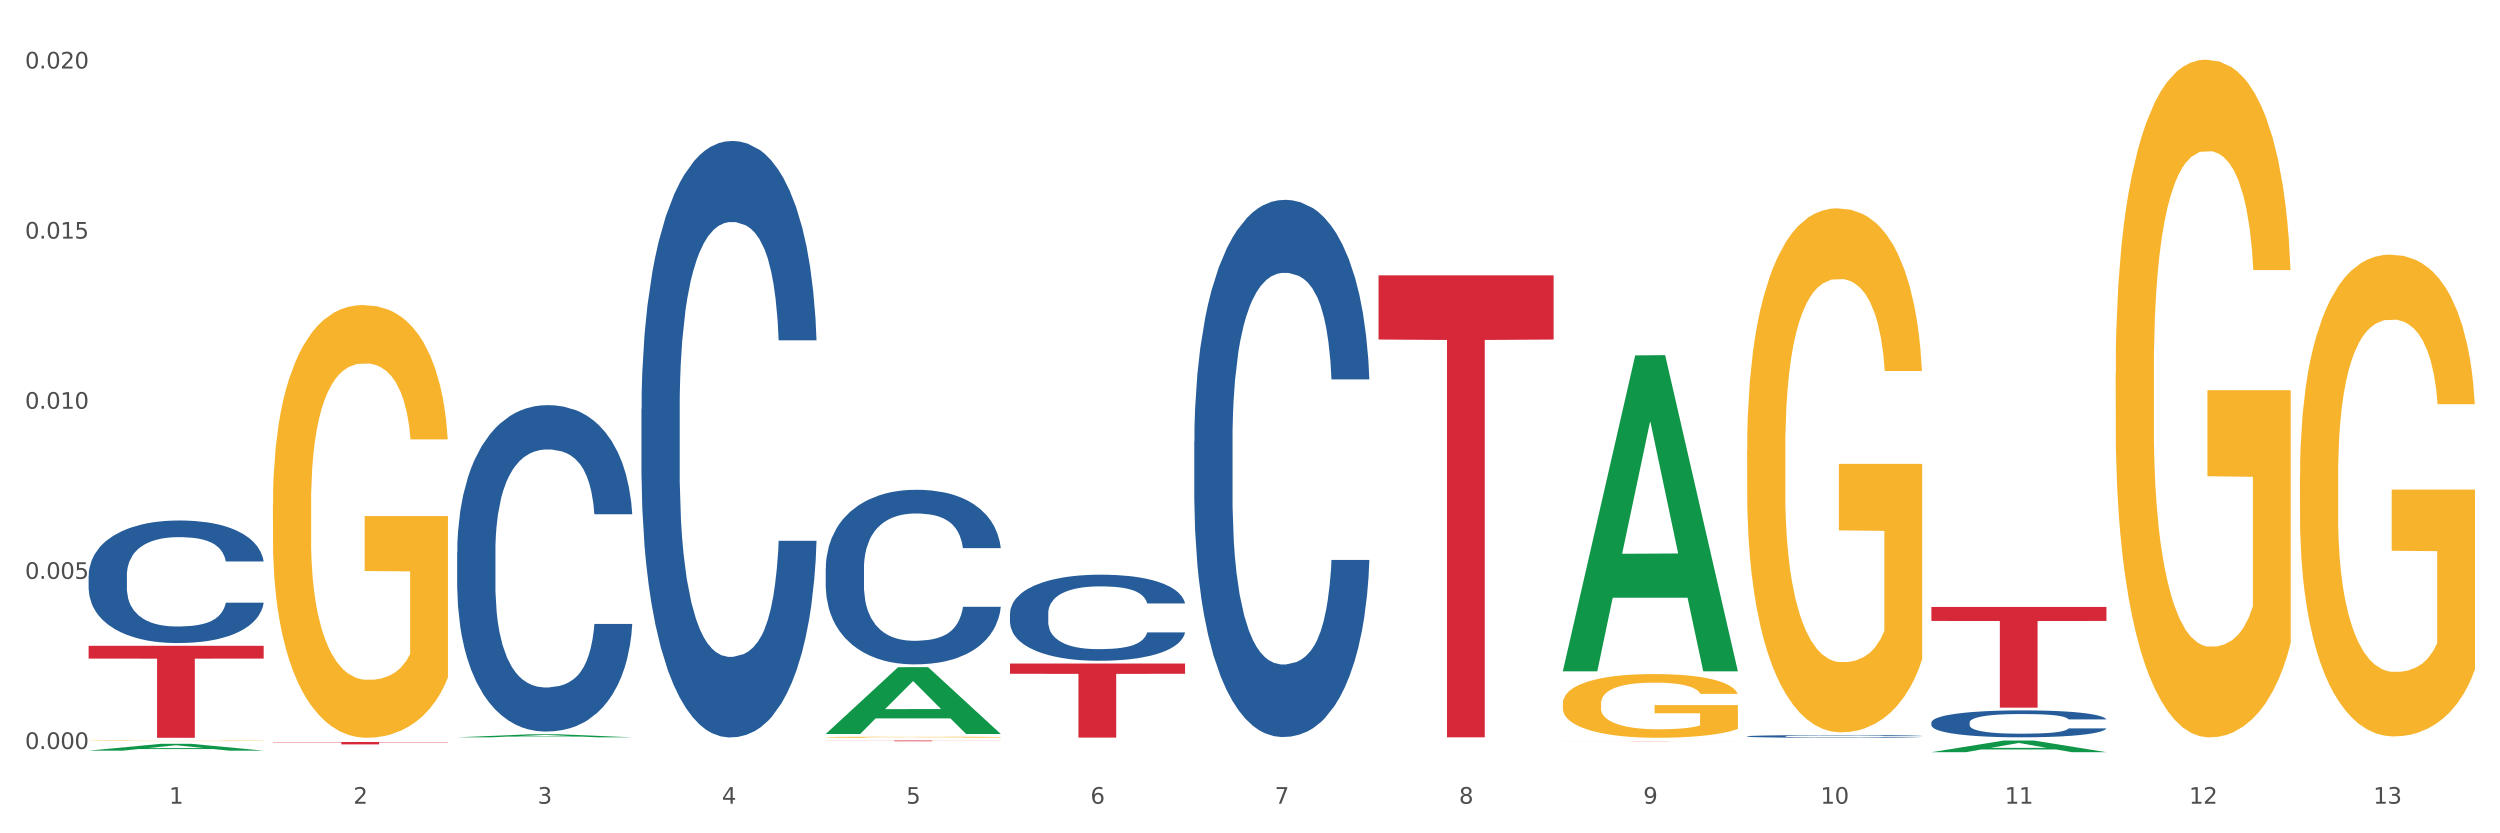 <?xml version="1.0" encoding="utf-8" standalone="no"?>
<!DOCTYPE svg PUBLIC "-//W3C//DTD SVG 1.1//EN"
  "http://www.w3.org/Graphics/SVG/1.1/DTD/svg11.dtd">
<svg xmlns:xlink="http://www.w3.org/1999/xlink" width="1080pt" height="360pt" viewBox="0 0 1080 360" xmlns="http://www.w3.org/2000/svg" version="1.1">
 <rect x="0" y="0" width="1080" height="360" fill="#333333" stroke="none"/>
 <defs>
  <style type="text/css">*{stroke-linejoin: round; stroke-linecap: butt}</style>
 </defs>
 <g id="figure_1">
  <g id="patch_1">
   <path d="M 0 360 
L 1080 360 
L 1080 0 
L 0 0 
z
" style="fill: #ffffff; stroke: #ffffff; stroke-linejoin: miter"/>
  </g>
  <g id="axes_1">
   <g id="matplotlib.axis_1">
    <g id="xtick_1">
     <g id="text_1">
      <!-- 1 -->
      <g style="fill: #4d4d4d" transform="translate(73.043 347.204) scale(0.096 -0.096)">
       <defs>
        <path id="DejaVuSans-31" d="M 794 531 
L 1825 531 
L 1825 4091 
L 703 3866 
L 703 4441 
L 1819 4666 
L 2450 4666 
L 2450 531 
L 3481 531 
L 3481 0 
L 794 0 
L 794 531 
z
" transform="scale(0.016)"/>
       </defs>
       <use xlink:href="#DejaVuSans-31"/>
      </g>
     </g>
    </g>
    <g id="xtick_2">
     <g id="text_2">
      <!-- 2 -->
      <g style="fill: #4d4d4d" transform="translate(152.65 347.204) scale(0.096 -0.096)">
       <defs>
        <path id="DejaVuSans-32" d="M 1228 531 
L 3431 531 
L 3431 0 
L 469 0 
L 469 531 
Q 828 903 1448 1529 
Q 2069 2156 2228 2338 
Q 2531 2678 2651 2914 
Q 2772 3150 2772 3378 
Q 2772 3750 2511 3984 
Q 2250 4219 1831 4219 
Q 1534 4219 1204 4116 
Q 875 4013 500 3803 
L 500 4441 
Q 881 4594 1212 4672 
Q 1544 4750 1819 4750 
Q 2544 4750 2975 4387 
Q 3406 4025 3406 3419 
Q 3406 3131 3298 2873 
Q 3191 2616 2906 2266 
Q 2828 2175 2409 1742 
Q 1991 1309 1228 531 
z
" transform="scale(0.016)"/>
       </defs>
       <use xlink:href="#DejaVuSans-32"/>
      </g>
     </g>
    </g>
    <g id="xtick_3">
     <g id="text_3">
      <!-- 3 -->
      <g style="fill: #4d4d4d" transform="translate(232.258 347.204) scale(0.096 -0.096)">
       <defs>
        <path id="DejaVuSans-33" d="M 2597 2516 
Q 3050 2419 3304 2112 
Q 3559 1806 3559 1356 
Q 3559 666 3084 287 
Q 2609 -91 1734 -91 
Q 1441 -91 1130 -33 
Q 819 25 488 141 
L 488 750 
Q 750 597 1062 519 
Q 1375 441 1716 441 
Q 2309 441 2620 675 
Q 2931 909 2931 1356 
Q 2931 1769 2642 2001 
Q 2353 2234 1838 2234 
L 1294 2234 
L 1294 2753 
L 1863 2753 
Q 2328 2753 2575 2939 
Q 2822 3125 2822 3475 
Q 2822 3834 2567 4026 
Q 2313 4219 1838 4219 
Q 1578 4219 1281 4162 
Q 984 4106 628 3988 
L 628 4550 
Q 988 4650 1302 4700 
Q 1616 4750 1894 4750 
Q 2613 4750 3031 4423 
Q 3450 4097 3450 3541 
Q 3450 3153 3228 2886 
Q 3006 2619 2597 2516 
z
" transform="scale(0.016)"/>
       </defs>
       <use xlink:href="#DejaVuSans-33"/>
      </g>
     </g>
    </g>
    <g id="xtick_4">
     <g id="text_4">
      <!-- 4 -->
      <g style="fill: #4d4d4d" transform="translate(311.865 347.204) scale(0.096 -0.096)">
       <defs>
        <path id="DejaVuSans-34" d="M 2419 4116 
L 825 1625 
L 2419 1625 
L 2419 4116 
z
M 2253 4666 
L 3047 4666 
L 3047 1625 
L 3713 1625 
L 3713 1100 
L 3047 1100 
L 3047 0 
L 2419 0 
L 2419 1100 
L 313 1100 
L 313 1709 
L 2253 4666 
z
" transform="scale(0.016)"/>
       </defs>
       <use xlink:href="#DejaVuSans-34"/>
      </g>
     </g>
    </g>
    <g id="xtick_5">
     <g id="text_5">
      <!-- 5 -->
      <g style="fill: #4d4d4d" transform="translate(391.473 347.204) scale(0.096 -0.096)">
       <defs>
        <path id="DejaVuSans-35" d="M 691 4666 
L 3169 4666 
L 3169 4134 
L 1269 4134 
L 1269 2991 
Q 1406 3038 1543 3061 
Q 1681 3084 1819 3084 
Q 2600 3084 3056 2656 
Q 3513 2228 3513 1497 
Q 3513 744 3044 326 
Q 2575 -91 1722 -91 
Q 1428 -91 1123 -41 
Q 819 9 494 109 
L 494 744 
Q 775 591 1075 516 
Q 1375 441 1709 441 
Q 2250 441 2565 725 
Q 2881 1009 2881 1497 
Q 2881 1984 2565 2268 
Q 2250 2553 1709 2553 
Q 1456 2553 1204 2497 
Q 953 2441 691 2322 
L 691 4666 
z
" transform="scale(0.016)"/>
       </defs>
       <use xlink:href="#DejaVuSans-35"/>
      </g>
     </g>
    </g>
    <g id="xtick_6">
     <g id="text_6">
      <!-- 6 -->
      <g style="fill: #4d4d4d" transform="translate(471.08 347.204) scale(0.096 -0.096)">
       <defs>
        <path id="DejaVuSans-36" d="M 2113 2584 
Q 1688 2584 1439 2293 
Q 1191 2003 1191 1497 
Q 1191 994 1439 701 
Q 1688 409 2113 409 
Q 2538 409 2786 701 
Q 3034 994 3034 1497 
Q 3034 2003 2786 2293 
Q 2538 2584 2113 2584 
z
M 3366 4563 
L 3366 3988 
Q 3128 4100 2886 4159 
Q 2644 4219 2406 4219 
Q 1781 4219 1451 3797 
Q 1122 3375 1075 2522 
Q 1259 2794 1537 2939 
Q 1816 3084 2150 3084 
Q 2853 3084 3261 2657 
Q 3669 2231 3669 1497 
Q 3669 778 3244 343 
Q 2819 -91 2113 -91 
Q 1303 -91 875 529 
Q 447 1150 447 2328 
Q 447 3434 972 4092 
Q 1497 4750 2381 4750 
Q 2619 4750 2861 4703 
Q 3103 4656 3366 4563 
z
" transform="scale(0.016)"/>
       </defs>
       <use xlink:href="#DejaVuSans-36"/>
      </g>
     </g>
    </g>
    <g id="xtick_7">
     <g id="text_7">
      <!-- 7 -->
      <g style="fill: #4d4d4d" transform="translate(550.688 347.204) scale(0.096 -0.096)">
       <defs>
        <path id="DejaVuSans-37" d="M 525 4666 
L 3525 4666 
L 3525 4397 
L 1831 0 
L 1172 0 
L 2766 4134 
L 525 4134 
L 525 4666 
z
" transform="scale(0.016)"/>
       </defs>
       <use xlink:href="#DejaVuSans-37"/>
      </g>
     </g>
    </g>
    <g id="xtick_8">
     <g id="text_8">
      <!-- 8 -->
      <g style="fill: #4d4d4d" transform="translate(630.295 347.204) scale(0.096 -0.096)">
       <defs>
        <path id="DejaVuSans-38" d="M 2034 2216 
Q 1584 2216 1326 1975 
Q 1069 1734 1069 1313 
Q 1069 891 1326 650 
Q 1584 409 2034 409 
Q 2484 409 2743 651 
Q 3003 894 3003 1313 
Q 3003 1734 2745 1975 
Q 2488 2216 2034 2216 
z
M 1403 2484 
Q 997 2584 770 2862 
Q 544 3141 544 3541 
Q 544 4100 942 4425 
Q 1341 4750 2034 4750 
Q 2731 4750 3128 4425 
Q 3525 4100 3525 3541 
Q 3525 3141 3298 2862 
Q 3072 2584 2669 2484 
Q 3125 2378 3379 2068 
Q 3634 1759 3634 1313 
Q 3634 634 3220 271 
Q 2806 -91 2034 -91 
Q 1263 -91 848 271 
Q 434 634 434 1313 
Q 434 1759 690 2068 
Q 947 2378 1403 2484 
z
M 1172 3481 
Q 1172 3119 1398 2916 
Q 1625 2713 2034 2713 
Q 2441 2713 2670 2916 
Q 2900 3119 2900 3481 
Q 2900 3844 2670 4047 
Q 2441 4250 2034 4250 
Q 1625 4250 1398 4047 
Q 1172 3844 1172 3481 
z
" transform="scale(0.016)"/>
       </defs>
       <use xlink:href="#DejaVuSans-38"/>
      </g>
     </g>
    </g>
    <g id="xtick_9">
     <g id="text_9">
      <!-- 9 -->
      <g style="fill: #4d4d4d" transform="translate(709.902 347.204) scale(0.096 -0.096)">
       <defs>
        <path id="DejaVuSans-39" d="M 703 97 
L 703 672 
Q 941 559 1184 500 
Q 1428 441 1663 441 
Q 2288 441 2617 861 
Q 2947 1281 2994 2138 
Q 2813 1869 2534 1725 
Q 2256 1581 1919 1581 
Q 1219 1581 811 2004 
Q 403 2428 403 3163 
Q 403 3881 828 4315 
Q 1253 4750 1959 4750 
Q 2769 4750 3195 4129 
Q 3622 3509 3622 2328 
Q 3622 1225 3098 567 
Q 2575 -91 1691 -91 
Q 1453 -91 1209 -44 
Q 966 3 703 97 
z
M 1959 2075 
Q 2384 2075 2632 2365 
Q 2881 2656 2881 3163 
Q 2881 3666 2632 3958 
Q 2384 4250 1959 4250 
Q 1534 4250 1286 3958 
Q 1038 3666 1038 3163 
Q 1038 2656 1286 2365 
Q 1534 2075 1959 2075 
z
" transform="scale(0.016)"/>
       </defs>
       <use xlink:href="#DejaVuSans-39"/>
      </g>
     </g>
    </g>
    <g id="xtick_10">
     <g id="text_10">
      <!-- 10 -->
      <g style="fill: #4d4d4d" transform="translate(786.456 347.204) scale(0.096 -0.096)">
       <defs>
        <path id="DejaVuSans-30" d="M 2034 4250 
Q 1547 4250 1301 3770 
Q 1056 3291 1056 2328 
Q 1056 1369 1301 889 
Q 1547 409 2034 409 
Q 2525 409 2770 889 
Q 3016 1369 3016 2328 
Q 3016 3291 2770 3770 
Q 2525 4250 2034 4250 
z
M 2034 4750 
Q 2819 4750 3233 4129 
Q 3647 3509 3647 2328 
Q 3647 1150 3233 529 
Q 2819 -91 2034 -91 
Q 1250 -91 836 529 
Q 422 1150 422 2328 
Q 422 3509 836 4129 
Q 1250 4750 2034 4750 
z
" transform="scale(0.016)"/>
       </defs>
       <use xlink:href="#DejaVuSans-31"/>
       <use xlink:href="#DejaVuSans-30" transform="translate(63.623 0)"/>
      </g>
     </g>
    </g>
    <g id="xtick_11">
     <g id="text_11">
      <!-- 11 -->
      <g style="fill: #4d4d4d" transform="translate(866.063 347.204) scale(0.096 -0.096)">
       <use xlink:href="#DejaVuSans-31"/>
       <use xlink:href="#DejaVuSans-31" transform="translate(63.623 0)"/>
      </g>
     </g>
    </g>
    <g id="xtick_12">
     <g id="text_12">
      <!-- 12 -->
      <g style="fill: #4d4d4d" transform="translate(945.671 347.204) scale(0.096 -0.096)">
       <use xlink:href="#DejaVuSans-31"/>
       <use xlink:href="#DejaVuSans-32" transform="translate(63.623 0)"/>
      </g>
     </g>
    </g>
    <g id="xtick_13">
     <g id="text_13">
      <!-- 13 -->
      <g style="fill: #4d4d4d" transform="translate(1025.278 347.204) scale(0.096 -0.096)">
       <use xlink:href="#DejaVuSans-31"/>
       <use xlink:href="#DejaVuSans-33" transform="translate(63.623 0)"/>
      </g>
     </g>
    </g>
    <g id="xtick_14"/>
    <g id="xtick_15"/>
    <g id="xtick_16"/>
    <g id="xtick_17"/>
    <g id="xtick_18"/>
    <g id="xtick_19"/>
    <g id="xtick_20"/>
    <g id="xtick_21"/>
    <g id="xtick_22"/>
    <g id="xtick_23"/>
    <g id="xtick_24"/>
    <g id="xtick_25"/>
   </g>
   <g id="matplotlib.axis_2">
    <g id="ytick_1">
     <g id="text_14">
      <!-- 0.000 -->
      <g style="fill: #4d4d4d" transform="translate(10.8 323.549) scale(0.096 -0.096)">
       <defs>
        <path id="DejaVuSans-2e" d="M 684 794 
L 1344 794 
L 1344 0 
L 684 0 
L 684 794 
z
" transform="scale(0.016)"/>
       </defs>
       <use xlink:href="#DejaVuSans-30"/>
       <use xlink:href="#DejaVuSans-2e" transform="translate(63.623 0)"/>
       <use xlink:href="#DejaVuSans-30" transform="translate(95.41 0)"/>
       <use xlink:href="#DejaVuSans-30" transform="translate(159.033 0)"/>
       <use xlink:href="#DejaVuSans-30" transform="translate(222.656 0)"/>
      </g>
     </g>
    </g>
    <g id="ytick_2">
     <g id="text_15">
      <!-- 0.005 -->
      <g style="fill: #4d4d4d" transform="translate(10.8 250.06) scale(0.096 -0.096)">
       <use xlink:href="#DejaVuSans-30"/>
       <use xlink:href="#DejaVuSans-2e" transform="translate(63.623 0)"/>
       <use xlink:href="#DejaVuSans-30" transform="translate(95.41 0)"/>
       <use xlink:href="#DejaVuSans-30" transform="translate(159.033 0)"/>
       <use xlink:href="#DejaVuSans-35" transform="translate(222.656 0)"/>
      </g>
     </g>
    </g>
    <g id="ytick_3">
     <g id="text_16">
      <!-- 0.010 -->
      <g style="fill: #4d4d4d" transform="translate(10.8 176.571) scale(0.096 -0.096)">
       <use xlink:href="#DejaVuSans-30"/>
       <use xlink:href="#DejaVuSans-2e" transform="translate(63.623 0)"/>
       <use xlink:href="#DejaVuSans-30" transform="translate(95.41 0)"/>
       <use xlink:href="#DejaVuSans-31" transform="translate(159.033 0)"/>
       <use xlink:href="#DejaVuSans-30" transform="translate(222.656 0)"/>
      </g>
     </g>
    </g>
    <g id="ytick_4">
     <g id="text_17">
      <!-- 0.015 -->
      <g style="fill: #4d4d4d" transform="translate(10.8 103.081) scale(0.096 -0.096)">
       <use xlink:href="#DejaVuSans-30"/>
       <use xlink:href="#DejaVuSans-2e" transform="translate(63.623 0)"/>
       <use xlink:href="#DejaVuSans-30" transform="translate(95.41 0)"/>
       <use xlink:href="#DejaVuSans-31" transform="translate(159.033 0)"/>
       <use xlink:href="#DejaVuSans-35" transform="translate(222.656 0)"/>
      </g>
     </g>
    </g>
    <g id="ytick_5">
     <g id="text_18">
      <!-- 0.020 -->
      <g style="fill: #4d4d4d" transform="translate(10.8 29.592) scale(0.096 -0.096)">
       <use xlink:href="#DejaVuSans-30"/>
       <use xlink:href="#DejaVuSans-2e" transform="translate(63.623 0)"/>
       <use xlink:href="#DejaVuSans-30" transform="translate(95.41 0)"/>
       <use xlink:href="#DejaVuSans-32" transform="translate(159.033 0)"/>
       <use xlink:href="#DejaVuSans-30" transform="translate(222.656 0)"/>
      </g>
     </g>
    </g>
    <g id="ytick_6"/>
    <g id="ytick_7"/>
    <g id="ytick_8"/>
    <g id="ytick_9"/>
   </g>
   <g id="PolyCollection_1">
    <path d="M 38.283 324.279 
L 38.361 324.276 
L 69.547 321.318 
L 82.49 321.315 
L 113.91 324.284 
L 98.941 324.284 
L 92.158 323.593 
L 59.958 323.593 
L 59.724 323.604 
L 53.175 324.284 
L 38.283 324.284 
L 38.283 324.279 
L 64.012 323.18 
L 88.103 323.177 
L 76.175 321.948 
L 76.019 321.942 
L 75.863 321.95 
L 63.934 323.177 
L 64.012 323.18 
L 38.283 324.279 
z
" clip-path="url(#p41e571ad6e)" style="fill: #109648"/>
    <path d="M 38.283 278.978 
L 113.91 278.978 
L 113.91 284.502 
L 84.161 284.539 
L 84.161 318.726 
L 67.853 318.726 
L 67.853 284.539 
L 38.283 284.502 
L 38.283 279.015 
L 38.283 278.978 
z
" clip-path="url(#p41e571ad6e)" style="fill: #d62839"/>
    <path d="M 117.89 320.543 
L 193.518 320.543 
L 193.518 320.687 
L 163.769 320.688 
L 163.769 321.577 
L 147.46 321.577 
L 147.46 320.688 
L 117.89 320.687 
L 117.89 320.544 
L 117.89 320.543 
z
" clip-path="url(#p41e571ad6e)" style="fill: #d62839"/>
    <path d="M 356.713 319.902 
L 432.34 319.902 
L 432.34 319.947 
L 402.591 319.947 
L 402.591 320.222 
L 386.283 320.222 
L 386.283 319.947 
L 356.713 319.947 
L 356.713 319.902 
L 356.713 319.902 
z
" clip-path="url(#p41e571ad6e)" style="fill: #d62839"/>
    <path d="M 436.32 286.633 
L 511.948 286.633 
L 511.948 291.08 
L 482.199 291.11 
L 482.199 318.633 
L 465.89 318.633 
L 465.89 291.11 
L 436.32 291.08 
L 436.32 286.663 
L 436.32 286.633 
z
" clip-path="url(#p41e571ad6e)" style="fill: #d62839"/>
    <path d="M 595.535 118.947 
L 671.163 118.947 
L 671.163 146.68 
L 641.413 146.868 
L 641.413 318.517 
L 625.105 318.517 
L 625.105 146.868 
L 595.535 146.68 
L 595.535 119.134 
L 595.535 118.947 
z
" clip-path="url(#p41e571ad6e)" style="fill: #d62839"/>
    <path d="M 834.358 262.201 
L 909.985 262.201 
L 909.985 268.247 
L 880.236 268.288 
L 880.236 305.707 
L 863.928 305.707 
L 863.928 268.288 
L 834.358 268.247 
L 834.358 262.242 
L 834.358 262.201 
z
" clip-path="url(#p41e571ad6e)" style="fill: #d62839"/>
    <path d="M 38.283 320.011 
L 38.372 320.011 
L 38.372 320.003 
L 38.551 319.997 
L 39.444 319.98 
L 40.783 319.967 
L 41.765 319.96 
L 42.747 319.954 
L 43.908 319.948 
L 45.337 319.942 
L 47.926 319.933 
L 49.533 319.929 
L 51.498 319.924 
L 55.069 319.917 
L 57.659 319.913 
L 60.337 319.91 
L 64.712 319.906 
L 67.57 319.904 
L 70.605 319.903 
L 74.266 319.902 
L 77.034 319.902 
L 83.106 319.903 
L 88.284 319.905 
L 90.784 319.906 
L 93.999 319.909 
L 95.695 319.911 
L 98.463 319.914 
L 101.32 319.918 
L 103.285 319.922 
L 106.231 319.93 
L 108.464 319.937 
L 110.517 319.946 
L 111.589 319.952 
L 112.392 319.958 
L 113.107 319.965 
L 113.821 319.975 
L 97.749 319.975 
L 97.124 319.968 
L 96.142 319.961 
L 94.713 319.954 
L 93.463 319.95 
L 91.32 319.944 
L 89.356 319.941 
L 87.302 319.938 
L 84.802 319.936 
L 82.838 319.935 
L 80.07 319.934 
L 74.623 319.934 
L 70.962 319.936 
L 68.462 319.938 
L 66.855 319.94 
L 65.427 319.942 
L 63.819 319.945 
L 61.944 319.95 
L 60.605 319.954 
L 59.266 319.959 
L 58.194 319.964 
L 57.212 319.97 
L 56.409 319.977 
L 55.783 319.983 
L 55.248 319.992 
L 54.801 320.005 
L 54.801 320.035 
L 54.98 320.041 
L 55.426 320.05 
L 55.962 320.057 
L 56.855 320.065 
L 57.659 320.07 
L 59.176 320.078 
L 60.873 320.085 
L 62.212 320.089 
L 63.552 320.092 
L 65.873 320.097 
L 68.462 320.101 
L 70.695 320.103 
L 73.73 320.105 
L 75.784 320.106 
L 77.57 320.107 
L 81.945 320.107 
L 85.07 320.106 
L 88.552 320.104 
L 91.231 320.102 
L 93.463 320.1 
L 95.963 320.096 
L 97.57 320.092 
L 97.57 320.047 
L 77.927 320.047 
L 77.927 320.017 
L 113.91 320.017 
L 113.91 320.105 
L 112.392 320.11 
L 110.696 320.114 
L 108.91 320.118 
L 106.231 320.122 
L 103.017 320.126 
L 100.16 320.129 
L 97.124 320.132 
L 93.552 320.134 
L 88.909 320.136 
L 86.052 320.137 
L 82.481 320.138 
L 78.284 320.138 
L 74.623 320.138 
L 71.052 320.137 
L 67.302 320.135 
L 63.641 320.132 
L 60.873 320.129 
L 58.105 320.126 
L 55.158 320.121 
L 52.837 320.117 
L 51.051 320.113 
L 49.087 320.108 
L 46.944 320.102 
L 45.337 320.096 
L 43.908 320.09 
L 42.39 320.082 
L 41.319 320.075 
L 40.247 320.067 
L 39.622 320.061 
L 38.908 320.051 
L 38.372 320.037 
L 38.283 320.011 
z
" clip-path="url(#p41e571ad6e)" style="fill: #f7b32b"/>
    <path d="M 834.358 312.111 
L 834.447 312.1 
L 834.447 311.803 
L 834.715 311.399 
L 835.699 310.655 
L 836.95 310.092 
L 839.096 309.433 
L 840.258 309.157 
L 841.778 308.849 
L 844.906 308.35 
L 848.482 307.925 
L 850.985 307.691 
L 852.862 307.542 
L 857.064 307.277 
L 859.478 307.16 
L 861.981 307.064 
L 864.126 307 
L 867.702 306.926 
L 870.562 306.894 
L 873.87 306.883 
L 876.641 306.894 
L 880.306 306.937 
L 885.67 307.064 
L 887.726 307.138 
L 890.497 307.266 
L 893.358 307.436 
L 895.682 307.606 
L 898.364 307.85 
L 901.135 308.169 
L 903.817 308.573 
L 905.694 308.945 
L 907.214 309.338 
L 908.555 309.816 
L 909.538 310.337 
L 909.985 310.772 
L 893.626 310.772 
L 893.179 310.379 
L 892.285 309.954 
L 891.391 309.667 
L 890.408 309.433 
L 888.888 309.168 
L 887.547 308.998 
L 885.312 308.796 
L 883.256 308.668 
L 881.558 308.594 
L 879.502 308.53 
L 875.121 308.467 
L 871.993 308.467 
L 870.026 308.488 
L 867.612 308.541 
L 865.556 308.615 
L 863.143 308.743 
L 861.265 308.881 
L 859.388 309.062 
L 858.315 309.189 
L 856.706 309.423 
L 855.634 309.614 
L 854.203 309.943 
L 853.399 310.177 
L 851.968 310.783 
L 851.343 311.229 
L 851.075 311.537 
L 850.896 311.877 
L 850.896 313.535 
L 851.432 314.278 
L 851.879 314.597 
L 852.594 314.958 
L 853.935 315.426 
L 855.902 315.883 
L 857.958 316.212 
L 859.656 316.414 
L 861.265 316.563 
L 862.875 316.68 
L 864.841 316.786 
L 866.45 316.85 
L 868.864 316.913 
L 871.724 316.945 
L 873.959 316.945 
L 878.518 316.892 
L 880.574 316.839 
L 882.541 316.765 
L 884.687 316.648 
L 886.385 316.52 
L 887.368 316.425 
L 888.977 316.223 
L 890.229 316.01 
L 891.302 315.766 
L 892.017 315.553 
L 892.821 315.235 
L 893.447 314.873 
L 893.626 314.682 
L 909.985 314.682 
L 909.627 315.065 
L 909.002 315.436 
L 907.75 315.936 
L 906.767 316.223 
L 905.247 316.573 
L 903.638 316.871 
L 901.403 317.2 
L 899.347 317.444 
L 897.202 317.657 
L 894.877 317.848 
L 890.676 318.114 
L 889.156 318.188 
L 885.938 318.316 
L 883.435 318.39 
L 879.77 318.464 
L 876.015 318.507 
L 872.082 318.518 
L 868.596 318.496 
L 864.752 318.433 
L 862.338 318.369 
L 859.656 318.273 
L 856.528 318.124 
L 853.578 317.944 
L 850.806 317.731 
L 848.214 317.487 
L 845.8 317.211 
L 842.672 316.754 
L 840.347 316.308 
L 838.649 315.893 
L 837.487 315.543 
L 836.325 315.096 
L 835.699 314.788 
L 834.715 314.045 
L 834.358 313.354 
L 834.358 312.111 
z
" clip-path="url(#p41e571ad6e)" style="fill: #255c99"/>
    <path d="M 754.75 318.082 
L 754.84 318.081 
L 754.84 318.051 
L 755.108 318.01 
L 756.091 317.936 
L 757.343 317.879 
L 759.488 317.813 
L 760.65 317.785 
L 762.17 317.754 
L 765.299 317.704 
L 768.875 317.661 
L 771.378 317.638 
L 773.255 317.623 
L 777.456 317.596 
L 779.87 317.584 
L 782.373 317.575 
L 784.519 317.568 
L 788.094 317.561 
L 790.955 317.558 
L 794.262 317.557 
L 797.034 317.558 
L 800.699 317.562 
L 806.062 317.575 
L 808.118 317.582 
L 810.89 317.595 
L 813.75 317.612 
L 816.075 317.629 
L 818.756 317.654 
L 821.528 317.686 
L 824.209 317.726 
L 826.087 317.764 
L 827.606 317.803 
L 828.947 317.851 
L 829.931 317.903 
L 830.378 317.947 
L 814.018 317.947 
L 813.572 317.908 
L 812.678 317.865 
L 811.784 317.836 
L 810.8 317.813 
L 809.281 317.786 
L 807.94 317.769 
L 805.705 317.749 
L 803.649 317.736 
L 801.95 317.728 
L 799.894 317.722 
L 795.514 317.716 
L 792.385 317.716 
L 790.419 317.718 
L 788.005 317.723 
L 785.949 317.731 
L 783.535 317.743 
L 781.658 317.757 
L 779.781 317.775 
L 778.708 317.788 
L 777.099 317.812 
L 776.026 317.831 
L 774.596 317.864 
L 773.791 317.887 
L 772.361 317.948 
L 771.735 317.993 
L 771.467 318.024 
L 771.288 318.058 
L 771.288 318.225 
L 771.825 318.3 
L 772.272 318.332 
L 772.987 318.368 
L 774.328 318.415 
L 776.294 318.461 
L 778.35 318.494 
L 780.049 318.514 
L 781.658 318.529 
L 783.267 318.541 
L 785.234 318.552 
L 786.843 318.558 
L 789.256 318.564 
L 792.117 318.568 
L 794.352 318.568 
L 798.911 318.562 
L 800.967 318.557 
L 802.934 318.549 
L 805.079 318.538 
L 806.778 318.525 
L 807.761 318.515 
L 809.37 318.495 
L 810.622 318.474 
L 811.694 318.449 
L 812.409 318.428 
L 813.214 318.396 
L 813.84 318.359 
L 814.018 318.34 
L 830.378 318.34 
L 830.02 318.379 
L 829.394 318.416 
L 828.143 318.466 
L 827.159 318.495 
L 825.64 318.53 
L 824.031 318.56 
L 821.796 318.593 
L 819.74 318.618 
L 817.594 318.639 
L 815.27 318.658 
L 811.068 318.685 
L 809.549 318.692 
L 806.331 318.705 
L 803.828 318.713 
L 800.162 318.72 
L 796.408 318.724 
L 792.475 318.726 
L 788.988 318.723 
L 785.144 318.717 
L 782.731 318.711 
L 780.049 318.701 
L 776.92 318.686 
L 773.97 318.668 
L 771.199 318.647 
L 768.606 318.622 
L 766.193 318.594 
L 763.064 318.548 
L 760.74 318.503 
L 759.041 318.462 
L 757.879 318.427 
L 756.717 318.382 
L 756.091 318.351 
L 755.108 318.276 
L 754.75 318.207 
L 754.75 318.082 
z
" clip-path="url(#p41e571ad6e)" style="fill: #255c99"/>
    <path d="M 515.928 190.606 
L 516.017 190.395 
L 516.017 184.46 
L 516.286 176.406 
L 517.269 161.569 
L 518.52 150.335 
L 520.666 137.194 
L 521.828 131.683 
L 523.348 125.537 
L 526.476 115.575 
L 530.052 107.097 
L 532.555 102.434 
L 534.432 99.467 
L 538.634 94.168 
L 541.048 91.836 
L 543.551 89.929 
L 545.696 88.657 
L 549.272 87.173 
L 552.132 86.537 
L 555.44 86.325 
L 558.211 86.537 
L 561.876 87.385 
L 567.24 89.929 
L 569.296 91.412 
L 572.067 93.956 
L 574.928 97.347 
L 577.252 100.738 
L 579.934 105.613 
L 582.705 111.972 
L 585.387 120.026 
L 587.264 127.444 
L 588.784 135.287 
L 590.125 144.825 
L 591.108 155.21 
L 591.555 163.9 
L 575.196 163.9 
L 574.749 156.058 
L 573.855 147.58 
L 572.961 141.857 
L 571.978 137.194 
L 570.458 131.895 
L 569.117 128.504 
L 566.882 124.477 
L 564.826 121.934 
L 563.128 120.45 
L 561.072 119.178 
L 556.691 117.906 
L 553.563 117.906 
L 551.596 118.33 
L 549.182 119.39 
L 547.126 120.874 
L 544.713 123.417 
L 542.835 126.173 
L 540.958 129.776 
L 539.885 132.319 
L 538.276 136.982 
L 537.204 140.797 
L 535.773 147.368 
L 534.969 152.031 
L 533.539 164.112 
L 532.913 173.014 
L 532.645 179.161 
L 532.466 185.944 
L 532.466 219.008 
L 533.002 233.845 
L 533.449 240.204 
L 534.164 247.41 
L 535.505 256.736 
L 537.472 265.85 
L 539.528 272.42 
L 541.226 276.448 
L 542.835 279.415 
L 544.445 281.746 
L 546.411 283.866 
L 548.02 285.138 
L 550.434 286.409 
L 553.295 287.045 
L 555.529 287.045 
L 560.088 285.986 
L 562.145 284.926 
L 564.111 283.442 
L 566.257 281.111 
L 567.955 278.567 
L 568.938 276.66 
L 570.548 272.632 
L 571.799 268.393 
L 572.872 263.518 
L 573.587 259.279 
L 574.391 252.921 
L 575.017 245.714 
L 575.196 241.899 
L 591.555 241.899 
L 591.197 249.53 
L 590.572 256.948 
L 589.32 266.91 
L 588.337 272.632 
L 586.817 279.627 
L 585.208 285.562 
L 582.973 292.132 
L 580.917 297.007 
L 578.772 301.246 
L 576.448 305.061 
L 572.246 310.36 
L 570.726 311.844 
L 567.508 314.387 
L 565.005 315.871 
L 561.34 317.355 
L 557.585 318.202 
L 553.652 318.414 
L 550.166 317.99 
L 546.322 316.719 
L 543.908 315.447 
L 541.226 313.539 
L 538.098 310.572 
L 535.148 306.969 
L 532.376 302.73 
L 529.784 297.855 
L 527.37 292.344 
L 524.242 283.23 
L 521.917 274.328 
L 520.219 266.062 
L 519.057 259.067 
L 517.895 250.165 
L 517.269 244.019 
L 516.286 229.182 
L 515.928 215.405 
L 515.928 190.606 
z
" clip-path="url(#p41e571ad6e)" style="fill: #255c99"/>
    <path d="M 436.32 264.976 
L 436.41 264.942 
L 436.41 263.991 
L 436.678 262.7 
L 437.661 260.322 
L 438.913 258.522 
L 441.058 256.416 
L 442.22 255.533 
L 443.74 254.548 
L 446.869 252.952 
L 450.445 251.593 
L 452.948 250.846 
L 454.825 250.37 
L 459.026 249.521 
L 461.44 249.148 
L 463.943 248.842 
L 466.089 248.638 
L 469.664 248.4 
L 472.525 248.298 
L 475.832 248.264 
L 478.604 248.298 
L 482.269 248.434 
L 487.632 248.842 
L 489.689 249.08 
L 492.46 249.487 
L 495.32 250.031 
L 497.645 250.574 
L 500.326 251.355 
L 503.098 252.374 
L 505.779 253.665 
L 507.657 254.854 
L 509.176 256.11 
L 510.517 257.639 
L 511.501 259.303 
L 511.948 260.696 
L 495.589 260.696 
L 495.142 259.439 
L 494.248 258.08 
L 493.354 257.163 
L 492.37 256.416 
L 490.851 255.567 
L 489.51 255.024 
L 487.275 254.378 
L 485.219 253.971 
L 483.52 253.733 
L 481.464 253.529 
L 477.084 253.325 
L 473.955 253.325 
L 471.989 253.393 
L 469.575 253.563 
L 467.519 253.801 
L 465.105 254.208 
L 463.228 254.65 
L 461.351 255.227 
L 460.278 255.635 
L 458.669 256.382 
L 457.596 256.994 
L 456.166 258.047 
L 455.361 258.794 
L 453.931 260.73 
L 453.305 262.156 
L 453.037 263.141 
L 452.858 264.228 
L 452.858 269.527 
L 453.395 271.905 
L 453.842 272.923 
L 454.557 274.078 
L 455.898 275.573 
L 457.864 277.033 
L 459.92 278.086 
L 461.619 278.732 
L 463.228 279.207 
L 464.837 279.581 
L 466.804 279.92 
L 468.413 280.124 
L 470.826 280.328 
L 473.687 280.43 
L 475.922 280.43 
L 480.481 280.26 
L 482.537 280.09 
L 484.504 279.852 
L 486.649 279.479 
L 488.348 279.071 
L 489.331 278.766 
L 490.94 278.12 
L 492.192 277.441 
L 493.264 276.66 
L 493.979 275.98 
L 494.784 274.961 
L 495.41 273.807 
L 495.589 273.195 
L 511.948 273.195 
L 511.59 274.418 
L 510.964 275.607 
L 509.713 277.203 
L 508.729 278.12 
L 507.21 279.241 
L 505.601 280.192 
L 503.366 281.245 
L 501.31 282.026 
L 499.164 282.706 
L 496.84 283.317 
L 492.639 284.166 
L 491.119 284.404 
L 487.901 284.811 
L 485.398 285.049 
L 481.732 285.287 
L 477.978 285.423 
L 474.045 285.457 
L 470.558 285.389 
L 466.714 285.185 
L 464.301 284.981 
L 461.619 284.676 
L 458.49 284.2 
L 455.54 283.623 
L 452.769 282.943 
L 450.176 282.162 
L 447.763 281.279 
L 444.634 279.819 
L 442.31 278.392 
L 440.611 277.067 
L 439.449 275.946 
L 438.287 274.52 
L 437.661 273.535 
L 436.678 271.157 
L 436.32 268.949 
L 436.32 264.976 
z
" clip-path="url(#p41e571ad6e)" style="fill: #255c99"/>
    <path d="M 356.713 245.477 
L 356.802 245.408 
L 356.802 243.479 
L 357.071 240.861 
L 358.054 236.039 
L 359.305 232.388 
L 361.451 228.116 
L 362.613 226.325 
L 364.133 224.327 
L 367.261 221.09 
L 370.837 218.334 
L 373.34 216.818 
L 375.217 215.854 
L 379.419 214.132 
L 381.833 213.374 
L 384.336 212.754 
L 386.481 212.34 
L 390.057 211.858 
L 392.917 211.652 
L 396.225 211.583 
L 398.996 211.652 
L 402.661 211.927 
L 408.025 212.754 
L 410.081 213.236 
L 412.852 214.063 
L 415.713 215.165 
L 418.037 216.267 
L 420.719 217.852 
L 423.49 219.918 
L 426.172 222.536 
L 428.049 224.947 
L 429.569 227.496 
L 430.91 230.596 
L 431.893 233.972 
L 432.34 236.796 
L 415.981 236.796 
L 415.534 234.248 
L 414.64 231.492 
L 413.746 229.632 
L 412.763 228.116 
L 411.243 226.394 
L 409.902 225.292 
L 407.667 223.983 
L 405.611 223.156 
L 403.913 222.674 
L 401.857 222.261 
L 397.477 221.847 
L 394.348 221.847 
L 392.381 221.985 
L 389.967 222.33 
L 387.911 222.812 
L 385.498 223.638 
L 383.62 224.534 
L 381.743 225.705 
L 380.67 226.532 
L 379.061 228.047 
L 377.989 229.287 
L 376.558 231.423 
L 375.754 232.939 
L 374.324 236.865 
L 373.698 239.759 
L 373.43 241.757 
L 373.251 243.961 
L 373.251 254.708 
L 373.787 259.53 
L 374.234 261.597 
L 374.949 263.939 
L 376.29 266.97 
L 378.257 269.933 
L 380.313 272.068 
L 382.011 273.377 
L 383.62 274.342 
L 385.23 275.099 
L 387.196 275.788 
L 388.805 276.202 
L 391.219 276.615 
L 394.08 276.822 
L 396.314 276.822 
L 400.873 276.477 
L 402.93 276.133 
L 404.896 275.651 
L 407.042 274.893 
L 408.74 274.066 
L 409.723 273.446 
L 411.333 272.137 
L 412.584 270.759 
L 413.657 269.175 
L 414.372 267.797 
L 415.176 265.73 
L 415.802 263.388 
L 415.981 262.148 
L 432.34 262.148 
L 431.983 264.628 
L 431.357 267.039 
L 430.105 270.277 
L 429.122 272.137 
L 427.602 274.41 
L 425.993 276.339 
L 423.758 278.475 
L 421.702 280.059 
L 419.557 281.437 
L 417.233 282.677 
L 413.031 284.4 
L 411.511 284.882 
L 408.293 285.708 
L 405.79 286.191 
L 402.125 286.673 
L 398.37 286.948 
L 394.437 287.017 
L 390.951 286.88 
L 387.107 286.466 
L 384.693 286.053 
L 382.011 285.433 
L 378.883 284.468 
L 375.933 283.297 
L 373.161 281.919 
L 370.569 280.335 
L 368.155 278.544 
L 365.027 275.582 
L 362.702 272.688 
L 361.004 270.002 
L 359.842 267.728 
L 358.68 264.835 
L 358.054 262.837 
L 357.071 258.015 
L 356.713 253.537 
L 356.713 245.477 
z
" clip-path="url(#p41e571ad6e)" style="fill: #255c99"/>
    <path d="M 277.105 176.677 
L 277.195 176.442 
L 277.195 169.853 
L 277.463 160.91 
L 278.446 144.436 
L 279.698 131.963 
L 281.843 117.372 
L 283.005 111.253 
L 284.525 104.428 
L 287.654 93.367 
L 291.23 83.954 
L 293.733 78.776 
L 295.61 75.482 
L 299.811 69.598 
L 302.225 67.009 
L 304.728 64.891 
L 306.874 63.479 
L 310.449 61.832 
L 313.31 61.126 
L 316.618 60.891 
L 319.389 61.126 
L 323.054 62.067 
L 328.417 64.891 
L 330.474 66.539 
L 333.245 69.363 
L 336.105 73.128 
L 338.43 76.894 
L 341.111 82.306 
L 343.883 89.367 
L 346.564 98.31 
L 348.442 106.546 
L 349.961 115.254 
L 351.302 125.844 
L 352.286 137.376 
L 352.733 147.025 
L 336.374 147.025 
L 335.927 138.317 
L 335.033 128.904 
L 334.139 122.549 
L 333.155 117.372 
L 331.636 111.488 
L 330.295 107.723 
L 328.06 103.252 
L 326.004 100.428 
L 324.305 98.78 
L 322.249 97.368 
L 317.869 95.956 
L 314.74 95.956 
L 312.774 96.427 
L 310.36 97.603 
L 308.304 99.251 
L 305.89 102.075 
L 304.013 105.134 
L 302.136 109.135 
L 301.063 111.959 
L 299.454 117.137 
L 298.381 121.373 
L 296.951 128.668 
L 296.146 133.846 
L 294.716 147.26 
L 294.09 157.144 
L 293.822 163.969 
L 293.643 171.5 
L 293.643 208.213 
L 294.18 224.687 
L 294.627 231.747 
L 295.342 239.748 
L 296.683 250.103 
L 298.649 260.223 
L 300.705 267.518 
L 302.404 271.99 
L 304.013 275.284 
L 305.622 277.873 
L 307.589 280.227 
L 309.198 281.639 
L 311.611 283.051 
L 314.472 283.757 
L 316.707 283.757 
L 321.266 282.58 
L 323.322 281.403 
L 325.289 279.756 
L 327.434 277.167 
L 329.133 274.343 
L 330.116 272.225 
L 331.725 267.754 
L 332.977 263.047 
L 334.049 257.634 
L 334.764 252.927 
L 335.569 245.867 
L 336.195 237.866 
L 336.374 233.629 
L 352.733 233.629 
L 352.375 242.102 
L 351.749 250.338 
L 350.498 261.399 
L 349.514 267.754 
L 347.995 275.52 
L 346.386 282.109 
L 344.151 289.405 
L 342.095 294.818 
L 339.949 299.524 
L 337.625 303.76 
L 333.424 309.644 
L 331.904 311.291 
L 328.686 314.115 
L 326.183 315.763 
L 322.517 317.41 
L 318.763 318.351 
L 314.83 318.587 
L 311.343 318.116 
L 307.499 316.704 
L 305.086 315.292 
L 302.404 313.174 
L 299.275 309.879 
L 296.325 305.878 
L 293.554 301.172 
L 290.962 295.759 
L 288.548 289.64 
L 285.419 279.521 
L 283.095 269.636 
L 281.396 260.458 
L 280.234 252.692 
L 279.072 242.808 
L 278.446 235.983 
L 277.463 219.509 
L 277.105 204.212 
L 277.105 176.677 
z
" clip-path="url(#p41e571ad6e)" style="fill: #255c99"/>
    <path d="M 197.498 238.378 
L 197.587 238.249 
L 197.587 234.643 
L 197.856 229.749 
L 198.839 220.734 
L 200.09 213.908 
L 202.236 205.923 
L 203.398 202.574 
L 204.918 198.839 
L 208.046 192.786 
L 211.622 187.634 
L 214.125 184.801 
L 216.002 182.998 
L 220.204 179.778 
L 222.618 178.362 
L 225.121 177.202 
L 227.266 176.43 
L 230.842 175.528 
L 233.702 175.142 
L 237.01 175.013 
L 239.781 175.142 
L 243.446 175.657 
L 248.81 177.202 
L 250.866 178.104 
L 253.637 179.649 
L 256.498 181.71 
L 258.822 183.771 
L 261.504 186.733 
L 264.275 190.597 
L 266.957 195.491 
L 268.834 199.998 
L 270.354 204.764 
L 271.695 210.559 
L 272.678 216.87 
L 273.125 222.15 
L 256.766 222.15 
L 256.319 217.385 
L 255.425 212.233 
L 254.531 208.756 
L 253.548 205.923 
L 252.028 202.703 
L 250.687 200.642 
L 248.452 198.195 
L 246.396 196.65 
L 244.698 195.748 
L 242.642 194.976 
L 238.262 194.203 
L 235.133 194.203 
L 233.166 194.46 
L 230.752 195.104 
L 228.696 196.006 
L 226.283 197.551 
L 224.406 199.226 
L 222.528 201.415 
L 221.456 202.961 
L 219.846 205.794 
L 218.774 208.112 
L 217.343 212.105 
L 216.539 214.938 
L 215.109 222.279 
L 214.483 227.688 
L 214.215 231.423 
L 214.036 235.544 
L 214.036 255.636 
L 214.572 264.651 
L 215.019 268.515 
L 215.734 272.894 
L 217.075 278.56 
L 219.042 284.098 
L 221.098 288.091 
L 222.796 290.538 
L 224.406 292.341 
L 226.015 293.758 
L 227.981 295.046 
L 229.59 295.818 
L 232.004 296.591 
L 234.865 296.977 
L 237.099 296.977 
L 241.658 296.334 
L 243.715 295.69 
L 245.681 294.788 
L 247.827 293.371 
L 249.525 291.826 
L 250.508 290.667 
L 252.118 288.22 
L 253.369 285.644 
L 254.442 282.682 
L 255.157 280.106 
L 255.961 276.242 
L 256.587 271.863 
L 256.766 269.545 
L 273.125 269.545 
L 272.768 274.182 
L 272.142 278.689 
L 270.89 284.742 
L 269.907 288.22 
L 268.387 292.47 
L 266.778 296.076 
L 264.543 300.068 
L 262.487 303.031 
L 260.342 305.606 
L 258.018 307.925 
L 253.816 311.144 
L 252.296 312.046 
L 249.078 313.591 
L 246.575 314.493 
L 242.91 315.394 
L 239.155 315.91 
L 235.222 316.038 
L 231.736 315.781 
L 227.892 315.008 
L 225.478 314.235 
L 222.796 313.076 
L 219.668 311.273 
L 216.718 309.084 
L 213.946 306.508 
L 211.354 303.546 
L 208.94 300.197 
L 205.812 294.659 
L 203.487 289.25 
L 201.789 284.227 
L 200.627 279.977 
L 199.465 274.568 
L 198.839 270.833 
L 197.856 261.818 
L 197.498 253.446 
L 197.498 238.378 
z
" clip-path="url(#p41e571ad6e)" style="fill: #255c99"/>
    <path d="M 38.283 248.641 
L 38.372 248.593 
L 38.372 247.239 
L 38.641 245.401 
L 39.624 242.016 
L 40.875 239.453 
L 43.021 236.455 
L 44.183 235.198 
L 45.703 233.795 
L 48.831 231.522 
L 52.407 229.588 
L 54.91 228.524 
L 56.788 227.847 
L 60.989 226.638 
L 63.403 226.106 
L 65.906 225.671 
L 68.051 225.381 
L 71.627 225.042 
L 74.487 224.897 
L 77.795 224.849 
L 80.566 224.897 
L 84.231 225.091 
L 89.595 225.671 
L 91.651 226.009 
L 94.422 226.59 
L 97.283 227.363 
L 99.607 228.137 
L 102.289 229.249 
L 105.06 230.7 
L 107.742 232.538 
L 109.619 234.23 
L 111.139 236.02 
L 112.48 238.196 
L 113.463 240.565 
L 113.91 242.548 
L 97.551 242.548 
L 97.104 240.759 
L 96.21 238.824 
L 95.316 237.519 
L 94.333 236.455 
L 92.813 235.246 
L 91.472 234.472 
L 89.237 233.553 
L 87.181 232.973 
L 85.483 232.635 
L 83.427 232.344 
L 79.047 232.054 
L 75.918 232.054 
L 73.951 232.151 
L 71.537 232.393 
L 69.481 232.731 
L 67.068 233.312 
L 65.191 233.94 
L 63.313 234.762 
L 62.241 235.343 
L 60.631 236.407 
L 59.559 237.277 
L 58.128 238.776 
L 57.324 239.84 
L 55.894 242.596 
L 55.268 244.628 
L 55 246.03 
L 54.821 247.577 
L 54.821 255.121 
L 55.357 258.506 
L 55.804 259.957 
L 56.519 261.601 
L 57.86 263.729 
L 59.827 265.809 
L 61.883 267.308 
L 63.581 268.227 
L 65.191 268.904 
L 66.8 269.436 
L 68.766 269.919 
L 70.375 270.209 
L 72.789 270.499 
L 75.65 270.644 
L 77.884 270.644 
L 82.444 270.403 
L 84.5 270.161 
L 86.466 269.822 
L 88.612 269.29 
L 90.31 268.71 
L 91.293 268.275 
L 92.903 267.356 
L 94.154 266.389 
L 95.227 265.277 
L 95.942 264.31 
L 96.747 262.859 
L 97.372 261.215 
L 97.551 260.344 
L 113.91 260.344 
L 113.553 262.085 
L 112.927 263.778 
L 111.675 266.05 
L 110.692 267.356 
L 109.172 268.952 
L 107.563 270.306 
L 105.328 271.805 
L 103.272 272.917 
L 101.127 273.885 
L 98.803 274.755 
L 94.601 275.964 
L 93.081 276.302 
L 89.863 276.883 
L 87.36 277.221 
L 83.695 277.56 
L 79.94 277.753 
L 76.007 277.802 
L 72.521 277.705 
L 68.677 277.415 
L 66.263 277.125 
L 63.581 276.689 
L 60.453 276.012 
L 57.503 275.19 
L 54.731 274.223 
L 52.139 273.111 
L 49.725 271.853 
L 46.597 269.774 
L 44.272 267.743 
L 42.574 265.857 
L 41.412 264.261 
L 40.25 262.23 
L 39.624 260.828 
L 38.641 257.443 
L 38.283 254.299 
L 38.283 248.641 
z
" clip-path="url(#p41e571ad6e)" style="fill: #255c99"/>
    <path d="M 993.573 206.173 
L 993.662 205.983 
L 993.662 199.139 
L 993.841 193.246 
L 994.734 178.988 
L 996.073 167.202 
L 997.055 160.928 
L 998.037 155.795 
L 999.198 150.663 
L 1000.627 145.34 
L 1003.216 137.546 
L 1004.823 133.553 
L 1006.788 129.371 
L 1010.359 123.288 
L 1012.948 119.866 
L 1015.627 117.014 
L 1020.002 113.592 
L 1022.859 112.072 
L 1025.895 110.931 
L 1029.556 110.171 
L 1032.324 109.98 
L 1038.396 110.551 
L 1043.574 112.262 
L 1046.074 113.592 
L 1049.289 115.874 
L 1050.985 117.395 
L 1053.753 120.436 
L 1056.61 124.428 
L 1058.575 127.85 
L 1061.521 134.314 
L 1063.753 140.777 
L 1065.807 148.762 
L 1066.879 154.275 
L 1067.682 159.407 
L 1068.396 165.301 
L 1069.111 174.616 
L 1053.039 174.616 
L 1052.414 167.962 
L 1051.432 161.689 
L 1050.003 155.605 
L 1048.753 151.803 
L 1046.61 147.051 
L 1044.646 144.009 
L 1042.592 141.728 
L 1040.092 139.827 
L 1038.128 138.876 
L 1035.36 138.116 
L 1029.913 138.306 
L 1026.252 139.827 
L 1023.752 141.728 
L 1022.145 143.439 
L 1020.717 145.34 
L 1019.109 148.001 
L 1017.234 151.993 
L 1015.895 155.605 
L 1014.556 160.168 
L 1013.484 164.73 
L 1012.502 170.053 
L 1011.698 175.756 
L 1011.073 181.65 
L 1010.538 188.873 
L 1010.091 200.85 
L 1010.091 226.894 
L 1010.27 232.787 
L 1010.716 240.582 
L 1011.252 246.475 
L 1012.145 253.509 
L 1012.948 258.261 
L 1014.466 265.105 
L 1016.163 270.808 
L 1017.502 274.42 
L 1018.841 277.462 
L 1021.163 281.644 
L 1023.752 285.066 
L 1025.985 287.157 
L 1029.02 289.058 
L 1031.074 289.818 
L 1032.86 290.199 
L 1037.235 290.199 
L 1040.36 289.628 
L 1043.842 288.298 
L 1046.521 286.587 
L 1048.753 284.496 
L 1051.253 281.074 
L 1052.86 277.842 
L 1052.86 238.11 
L 1033.217 237.92 
L 1033.217 211.496 
L 1069.2 211.496 
L 1069.2 289.058 
L 1067.682 293.05 
L 1065.986 296.662 
L 1064.2 299.894 
L 1061.521 303.886 
L 1058.307 307.688 
L 1055.45 310.35 
L 1052.414 312.631 
L 1048.842 314.722 
L 1044.199 316.623 
L 1041.342 317.384 
L 1037.771 317.954 
L 1033.574 318.144 
L 1029.913 317.764 
L 1026.342 316.813 
L 1022.592 315.102 
L 1018.931 312.631 
L 1016.163 310.16 
L 1013.395 307.118 
L 1010.448 303.126 
L 1008.127 299.324 
L 1006.341 295.902 
L 1004.377 291.529 
L 1002.234 285.826 
L 1000.627 280.694 
L 999.198 275.371 
L 997.68 268.527 
L 996.609 262.634 
L 995.537 255.22 
L 994.912 249.707 
L 994.198 241.152 
L 993.662 229.175 
L 993.573 206.173 
z
" clip-path="url(#p41e571ad6e)" style="fill: #f7b32b"/>
    <path d="M 913.965 161.068 
L 914.055 160.801 
L 914.055 151.174 
L 914.233 142.884 
L 915.126 122.829 
L 916.465 106.249 
L 917.448 97.425 
L 918.43 90.205 
L 919.591 82.985 
L 921.019 75.497 
L 923.609 64.534 
L 925.216 58.918 
L 927.18 53.035 
L 930.752 44.478 
L 933.341 39.665 
L 936.02 35.654 
L 940.395 30.84 
L 943.252 28.701 
L 946.288 27.097 
L 949.949 26.027 
L 952.716 25.759 
L 958.788 26.562 
L 963.967 28.968 
L 966.467 30.84 
L 969.681 34.049 
L 971.378 36.188 
L 974.146 40.467 
L 977.003 46.083 
L 978.967 50.896 
L 981.914 59.988 
L 984.146 69.08 
L 986.2 80.311 
L 987.271 88.066 
L 988.075 95.286 
L 988.789 103.575 
L 989.503 116.678 
L 973.431 116.678 
L 972.806 107.319 
L 971.824 98.494 
L 970.396 89.937 
L 969.146 84.589 
L 967.003 77.904 
L 965.038 73.626 
L 962.985 70.417 
L 960.485 67.743 
L 958.52 66.406 
L 955.752 65.336 
L 950.306 65.603 
L 946.645 67.743 
L 944.145 70.417 
L 942.538 72.823 
L 941.109 75.497 
L 939.502 79.241 
L 937.627 84.857 
L 936.287 89.937 
L 934.948 96.355 
L 933.877 102.773 
L 932.894 110.26 
L 932.091 118.283 
L 931.466 126.572 
L 930.93 136.734 
L 930.484 153.581 
L 930.484 190.215 
L 930.662 198.505 
L 931.109 209.469 
L 931.644 217.758 
L 932.537 227.653 
L 933.341 234.338 
L 934.859 243.964 
L 936.555 251.987 
L 937.895 257.067 
L 939.234 261.346 
L 941.555 267.229 
L 944.145 272.042 
L 946.377 274.984 
L 949.413 277.658 
L 951.466 278.728 
L 953.252 279.262 
L 957.627 279.262 
L 960.752 278.46 
L 964.235 276.588 
L 966.913 274.182 
L 969.146 271.24 
L 971.646 266.427 
L 973.253 261.881 
L 973.253 205.993 
L 953.609 205.725 
L 953.609 168.555 
L 989.593 168.555 
L 989.593 277.658 
L 988.075 283.273 
L 986.378 288.354 
L 984.592 292.9 
L 981.914 298.516 
L 978.699 303.864 
L 975.842 307.608 
L 972.806 310.816 
L 969.235 313.758 
L 964.592 316.432 
L 961.735 317.502 
L 958.163 318.304 
L 953.967 318.571 
L 950.306 318.036 
L 946.734 316.699 
L 942.984 314.293 
L 939.323 310.816 
L 936.555 307.34 
L 933.787 303.062 
L 930.841 297.446 
L 928.519 292.098 
L 926.734 287.285 
L 924.769 281.134 
L 922.626 273.112 
L 921.019 265.892 
L 919.591 258.404 
L 918.073 248.778 
L 917.001 240.488 
L 915.93 230.059 
L 915.305 222.304 
L 914.59 210.271 
L 914.055 193.424 
L 913.965 161.068 
z
" clip-path="url(#p41e571ad6e)" style="fill: #f7b32b"/>
    <path d="M 675.143 320.243 
L 750.77 320.243 
L 750.77 320.253 
L 721.021 320.253 
L 721.021 320.312 
L 704.713 320.312 
L 704.713 320.253 
L 675.143 320.253 
L 675.143 320.243 
L 675.143 320.243 
z
" clip-path="url(#p41e571ad6e)" style="fill: #d62839"/>
    <path d="M 675.143 303.921 
L 675.232 303.896 
L 675.232 302.991 
L 675.411 302.212 
L 676.304 300.326 
L 677.643 298.768 
L 678.625 297.938 
L 679.607 297.26 
L 680.768 296.581 
L 682.197 295.877 
L 684.786 294.847 
L 686.393 294.319 
L 688.358 293.766 
L 691.929 292.962 
L 694.518 292.509 
L 697.197 292.132 
L 701.572 291.68 
L 704.429 291.479 
L 707.465 291.328 
L 711.126 291.227 
L 713.894 291.202 
L 719.966 291.278 
L 725.144 291.504 
L 727.644 291.68 
L 730.859 291.981 
L 732.555 292.182 
L 735.323 292.585 
L 738.18 293.112 
L 740.145 293.565 
L 743.091 294.42 
L 745.323 295.274 
L 747.377 296.33 
L 748.449 297.059 
L 749.252 297.737 
L 749.966 298.517 
L 750.681 299.748 
L 734.609 299.748 
L 733.984 298.869 
L 733.002 298.039 
L 731.573 297.235 
L 730.323 296.732 
L 728.18 296.104 
L 726.216 295.701 
L 724.162 295.4 
L 721.662 295.148 
L 719.698 295.023 
L 716.93 294.922 
L 711.483 294.947 
L 707.822 295.148 
L 705.322 295.4 
L 703.715 295.626 
L 702.287 295.877 
L 700.679 296.229 
L 698.804 296.757 
L 697.465 297.235 
L 696.126 297.838 
L 695.054 298.441 
L 694.072 299.145 
L 693.268 299.899 
L 692.643 300.678 
L 692.108 301.633 
L 691.661 303.217 
L 691.661 306.661 
L 691.84 307.44 
L 692.286 308.47 
L 692.822 309.249 
L 693.715 310.179 
L 694.518 310.808 
L 696.036 311.713 
L 697.733 312.467 
L 699.072 312.944 
L 700.411 313.347 
L 702.733 313.9 
L 705.322 314.352 
L 707.555 314.628 
L 710.59 314.88 
L 712.644 314.98 
L 714.43 315.031 
L 718.805 315.031 
L 721.93 314.955 
L 725.412 314.779 
L 728.091 314.553 
L 730.323 314.277 
L 732.823 313.824 
L 734.43 313.397 
L 734.43 308.143 
L 714.787 308.118 
L 714.787 304.625 
L 750.77 304.625 
L 750.77 314.88 
L 749.252 315.408 
L 747.556 315.885 
L 745.77 316.313 
L 743.091 316.84 
L 739.877 317.343 
L 737.02 317.695 
L 733.984 317.997 
L 730.412 318.273 
L 725.769 318.524 
L 722.912 318.625 
L 719.341 318.7 
L 715.144 318.726 
L 711.483 318.675 
L 707.912 318.55 
L 704.162 318.323 
L 700.501 317.997 
L 697.733 317.67 
L 694.965 317.268 
L 692.018 316.74 
L 689.697 316.237 
L 687.911 315.785 
L 685.947 315.207 
L 683.804 314.453 
L 682.197 313.774 
L 680.768 313.07 
L 679.25 312.165 
L 678.179 311.386 
L 677.107 310.406 
L 676.482 309.677 
L 675.768 308.546 
L 675.232 306.962 
L 675.143 303.921 
z
" clip-path="url(#p41e571ad6e)" style="fill: #f7b32b"/>
    <path d="M 834.358 324.94 
L 834.436 324.935 
L 865.622 319.907 
L 878.565 319.902 
L 909.985 324.95 
L 895.016 324.95 
L 888.232 323.774 
L 856.032 323.774 
L 855.799 323.793 
L 849.249 324.95 
L 834.358 324.95 
L 834.358 324.94 
L 860.087 323.073 
L 884.178 323.068 
L 872.249 320.978 
L 872.093 320.968 
L 871.938 320.983 
L 860.009 323.068 
L 860.087 323.073 
L 834.358 324.94 
z
" clip-path="url(#p41e571ad6e)" style="fill: #109648"/>
    <path d="M 675.143 289.769 
L 675.221 289.641 
L 706.407 153.538 
L 719.35 153.41 
L 750.77 290.026 
L 735.801 290.026 
L 729.017 258.213 
L 696.817 258.213 
L 696.584 258.726 
L 690.034 290.026 
L 675.143 290.026 
L 675.143 289.769 
L 700.872 239.228 
L 724.963 239.099 
L 713.034 182.529 
L 712.879 182.272 
L 712.723 182.657 
L 700.794 239.099 
L 700.872 239.228 
L 675.143 289.769 
z
" clip-path="url(#p41e571ad6e)" style="fill: #109648"/>
    <path d="M 356.713 317.03 
L 356.791 317.003 
L 387.977 288.221 
L 400.92 288.194 
L 432.34 317.085 
L 417.371 317.085 
L 410.588 310.357 
L 378.388 310.357 
L 378.154 310.465 
L 371.604 317.085 
L 356.713 317.085 
L 356.713 317.03 
L 382.442 306.342 
L 406.533 306.315 
L 394.604 294.352 
L 394.449 294.298 
L 394.293 294.379 
L 382.364 306.315 
L 382.442 306.342 
L 356.713 317.03 
z
" clip-path="url(#p41e571ad6e)" style="fill: #109648"/>
    <path d="M 197.498 318.518 
L 197.576 318.517 
L 228.762 317.216 
L 241.705 317.215 
L 273.125 318.521 
L 258.156 318.521 
L 251.373 318.217 
L 219.173 318.217 
L 218.939 318.221 
L 212.39 318.521 
L 197.498 318.521 
L 197.498 318.518 
L 223.227 318.035 
L 247.318 318.034 
L 235.39 317.493 
L 235.234 317.491 
L 235.078 317.495 
L 223.149 318.034 
L 223.227 318.035 
L 197.498 318.518 
z
" clip-path="url(#p41e571ad6e)" style="fill: #109648"/>
    <path d="M 117.89 218.162 
L 117.98 217.991 
L 117.98 211.845 
L 118.158 206.552 
L 119.051 193.747 
L 120.391 183.161 
L 121.373 177.527 
L 122.355 172.917 
L 123.516 168.307 
L 124.944 163.526 
L 127.534 156.526 
L 129.141 152.941 
L 131.105 149.184 
L 134.677 143.721 
L 137.266 140.648 
L 139.945 138.087 
L 144.32 135.013 
L 147.177 133.647 
L 150.213 132.623 
L 153.874 131.94 
L 156.642 131.769 
L 162.713 132.282 
L 167.892 133.818 
L 170.392 135.013 
L 173.606 137.062 
L 175.303 138.428 
L 178.071 141.16 
L 180.928 144.745 
L 182.892 147.819 
L 185.839 153.624 
L 188.071 159.429 
L 190.125 166.6 
L 191.196 171.551 
L 192 176.161 
L 192.714 181.454 
L 193.428 189.82 
L 177.356 189.82 
L 176.731 183.844 
L 175.749 178.21 
L 174.321 172.746 
L 173.071 169.331 
L 170.928 165.063 
L 168.963 162.331 
L 166.91 160.282 
L 164.41 158.575 
L 162.445 157.721 
L 159.677 157.038 
L 154.231 157.209 
L 150.57 158.575 
L 148.07 160.282 
L 146.463 161.819 
L 145.034 163.526 
L 143.427 165.917 
L 141.552 169.502 
L 140.213 172.746 
L 138.873 176.844 
L 137.802 180.941 
L 136.82 185.722 
L 136.016 190.844 
L 135.391 196.137 
L 134.855 202.625 
L 134.409 213.381 
L 134.409 236.772 
L 134.587 242.065 
L 135.034 249.065 
L 135.57 254.358 
L 136.462 260.675 
L 137.266 264.944 
L 138.784 271.09 
L 140.48 276.212 
L 141.82 279.456 
L 143.159 282.188 
L 145.481 285.944 
L 148.07 289.017 
L 150.302 290.896 
L 153.338 292.603 
L 155.392 293.286 
L 157.177 293.627 
L 161.552 293.627 
L 164.678 293.115 
L 168.16 291.92 
L 170.838 290.383 
L 173.071 288.505 
L 175.571 285.432 
L 177.178 282.529 
L 177.178 246.846 
L 157.534 246.675 
L 157.534 222.942 
L 193.518 222.942 
L 193.518 292.603 
L 192 296.188 
L 190.303 299.432 
L 188.517 302.335 
L 185.839 305.92 
L 182.624 309.335 
L 179.767 311.725 
L 176.731 313.774 
L 173.16 315.652 
L 168.517 317.36 
L 165.66 318.043 
L 162.088 318.555 
L 157.892 318.726 
L 154.231 318.384 
L 150.659 317.53 
L 146.909 315.994 
L 143.248 313.774 
L 140.48 311.555 
L 137.712 308.823 
L 134.766 305.237 
L 132.444 301.823 
L 130.659 298.749 
L 128.694 294.822 
L 126.551 289.7 
L 124.944 285.09 
L 123.516 280.31 
L 121.998 274.163 
L 120.926 268.871 
L 119.855 262.212 
L 119.23 257.26 
L 118.516 249.577 
L 117.98 238.821 
L 117.89 218.162 
z
" clip-path="url(#p41e571ad6e)" style="fill: #f7b32b"/>
    <path d="M 356.713 318.476 
L 356.802 318.475 
L 356.802 318.46 
L 356.981 318.447 
L 357.874 318.415 
L 359.213 318.389 
L 360.195 318.375 
L 361.177 318.363 
L 362.338 318.352 
L 363.767 318.34 
L 366.356 318.323 
L 367.963 318.314 
L 369.928 318.304 
L 373.499 318.291 
L 376.089 318.283 
L 378.767 318.277 
L 383.142 318.269 
L 385.999 318.266 
L 389.035 318.263 
L 392.696 318.262 
L 395.464 318.261 
L 401.536 318.262 
L 406.714 318.266 
L 409.214 318.269 
L 412.429 318.274 
L 414.125 318.278 
L 416.893 318.284 
L 419.75 318.293 
L 421.715 318.301 
L 424.661 318.315 
L 426.893 318.33 
L 428.947 318.348 
L 430.019 318.36 
L 430.822 318.371 
L 431.536 318.385 
L 432.251 318.405 
L 416.179 318.405 
L 415.554 318.39 
L 414.572 318.376 
L 413.143 318.363 
L 411.893 318.354 
L 409.75 318.344 
L 407.786 318.337 
L 405.732 318.332 
L 403.232 318.328 
L 401.268 318.326 
L 398.5 318.324 
L 393.053 318.324 
L 389.392 318.328 
L 386.892 318.332 
L 385.285 318.336 
L 383.857 318.34 
L 382.249 318.346 
L 380.374 318.355 
L 379.035 318.363 
L 377.696 318.373 
L 376.624 318.383 
L 375.642 318.395 
L 374.838 318.408 
L 374.213 318.421 
L 373.678 318.437 
L 373.231 318.464 
L 373.231 318.522 
L 373.41 318.535 
L 373.856 318.553 
L 374.392 318.566 
L 375.285 318.581 
L 376.089 318.592 
L 377.606 318.607 
L 379.303 318.62 
L 380.642 318.628 
L 381.982 318.635 
L 384.303 318.644 
L 386.892 318.652 
L 389.125 318.656 
L 392.16 318.661 
L 394.214 318.662 
L 396 318.663 
L 400.375 318.663 
L 403.5 318.662 
L 406.982 318.659 
L 409.661 318.655 
L 411.893 318.65 
L 414.393 318.643 
L 416 318.636 
L 416 318.547 
L 396.357 318.547 
L 396.357 318.488 
L 432.34 318.488 
L 432.34 318.661 
L 430.822 318.67 
L 429.126 318.678 
L 427.34 318.685 
L 424.661 318.694 
L 421.447 318.702 
L 418.59 318.708 
L 415.554 318.713 
L 411.982 318.718 
L 407.339 318.722 
L 404.482 318.724 
L 400.911 318.725 
L 396.714 318.726 
L 393.053 318.725 
L 389.482 318.723 
L 385.732 318.719 
L 382.071 318.713 
L 379.303 318.708 
L 376.535 318.701 
L 373.588 318.692 
L 371.267 318.684 
L 369.481 318.676 
L 367.517 318.666 
L 365.374 318.653 
L 363.767 318.642 
L 362.338 318.63 
L 360.82 318.615 
L 359.749 318.602 
L 358.677 318.585 
L 358.052 318.573 
L 357.338 318.554 
L 356.802 318.527 
L 356.713 318.476 
z
" clip-path="url(#p41e571ad6e)" style="fill: #f7b32b"/>
    <path d="M 754.75 194.6 
L 754.84 194.394 
L 754.84 186.951 
L 755.018 180.541 
L 755.911 165.034 
L 757.25 152.215 
L 758.233 145.392 
L 759.215 139.81 
L 760.376 134.228 
L 761.804 128.438 
L 764.394 119.961 
L 766.001 115.62 
L 767.965 111.071 
L 771.537 104.455 
L 774.126 100.733 
L 776.805 97.632 
L 781.18 93.91 
L 784.037 92.256 
L 787.073 91.016 
L 790.734 90.189 
L 793.501 89.982 
L 799.573 90.602 
L 804.752 92.463 
L 807.252 93.91 
L 810.466 96.391 
L 812.163 98.045 
L 814.931 101.353 
L 817.788 105.695 
L 819.752 109.417 
L 822.699 116.447 
L 824.931 123.476 
L 826.985 132.16 
L 828.056 138.156 
L 828.86 143.738 
L 829.574 150.148 
L 830.288 160.279 
L 814.216 160.279 
L 813.591 153.042 
L 812.609 146.22 
L 811.181 139.603 
L 809.931 135.468 
L 807.788 130.299 
L 805.823 126.991 
L 803.77 124.51 
L 801.27 122.443 
L 799.305 121.409 
L 796.537 120.582 
L 791.091 120.788 
L 787.43 122.443 
L 784.93 124.51 
L 783.323 126.371 
L 781.894 128.438 
L 780.287 131.333 
L 778.412 135.675 
L 777.072 139.603 
L 775.733 144.565 
L 774.662 149.528 
L 773.68 155.317 
L 772.876 161.519 
L 772.251 167.929 
L 771.715 175.786 
L 771.269 188.811 
L 771.269 217.137 
L 771.447 223.546 
L 771.894 232.023 
L 772.429 238.433 
L 773.322 246.083 
L 774.126 251.252 
L 775.644 258.695 
L 777.34 264.898 
L 778.68 268.826 
L 780.019 272.134 
L 782.34 276.683 
L 784.93 280.404 
L 787.162 282.679 
L 790.198 284.746 
L 792.251 285.573 
L 794.037 285.987 
L 798.412 285.987 
L 801.537 285.366 
L 805.02 283.919 
L 807.698 282.058 
L 809.931 279.784 
L 812.431 276.062 
L 814.038 272.548 
L 814.038 229.336 
L 794.394 229.129 
L 794.394 200.39 
L 830.378 200.39 
L 830.378 284.746 
L 828.86 289.088 
L 827.163 293.016 
L 825.377 296.531 
L 822.699 300.873 
L 819.484 305.008 
L 816.627 307.903 
L 813.591 310.384 
L 810.02 312.658 
L 805.377 314.726 
L 802.52 315.553 
L 798.948 316.173 
L 794.752 316.38 
L 791.091 315.966 
L 787.519 314.933 
L 783.769 313.072 
L 780.108 310.384 
L 777.34 307.696 
L 774.572 304.388 
L 771.626 300.046 
L 769.304 295.911 
L 767.519 292.189 
L 765.554 287.434 
L 763.411 281.231 
L 761.804 275.649 
L 760.376 269.86 
L 758.858 262.417 
L 757.786 256.007 
L 756.715 247.944 
L 756.09 241.948 
L 755.375 232.644 
L 754.84 219.618 
L 754.75 194.6 
z
" clip-path="url(#p41e571ad6e)" style="fill: #f7b32b"/>
   </g>
  </g>
 </g>
 <defs>
  <clipPath id="p41e571ad6e">
   <rect x="38.283" y="10.8" width="1030.917" height="329.109"/>
  </clipPath>
 </defs>
</svg>
